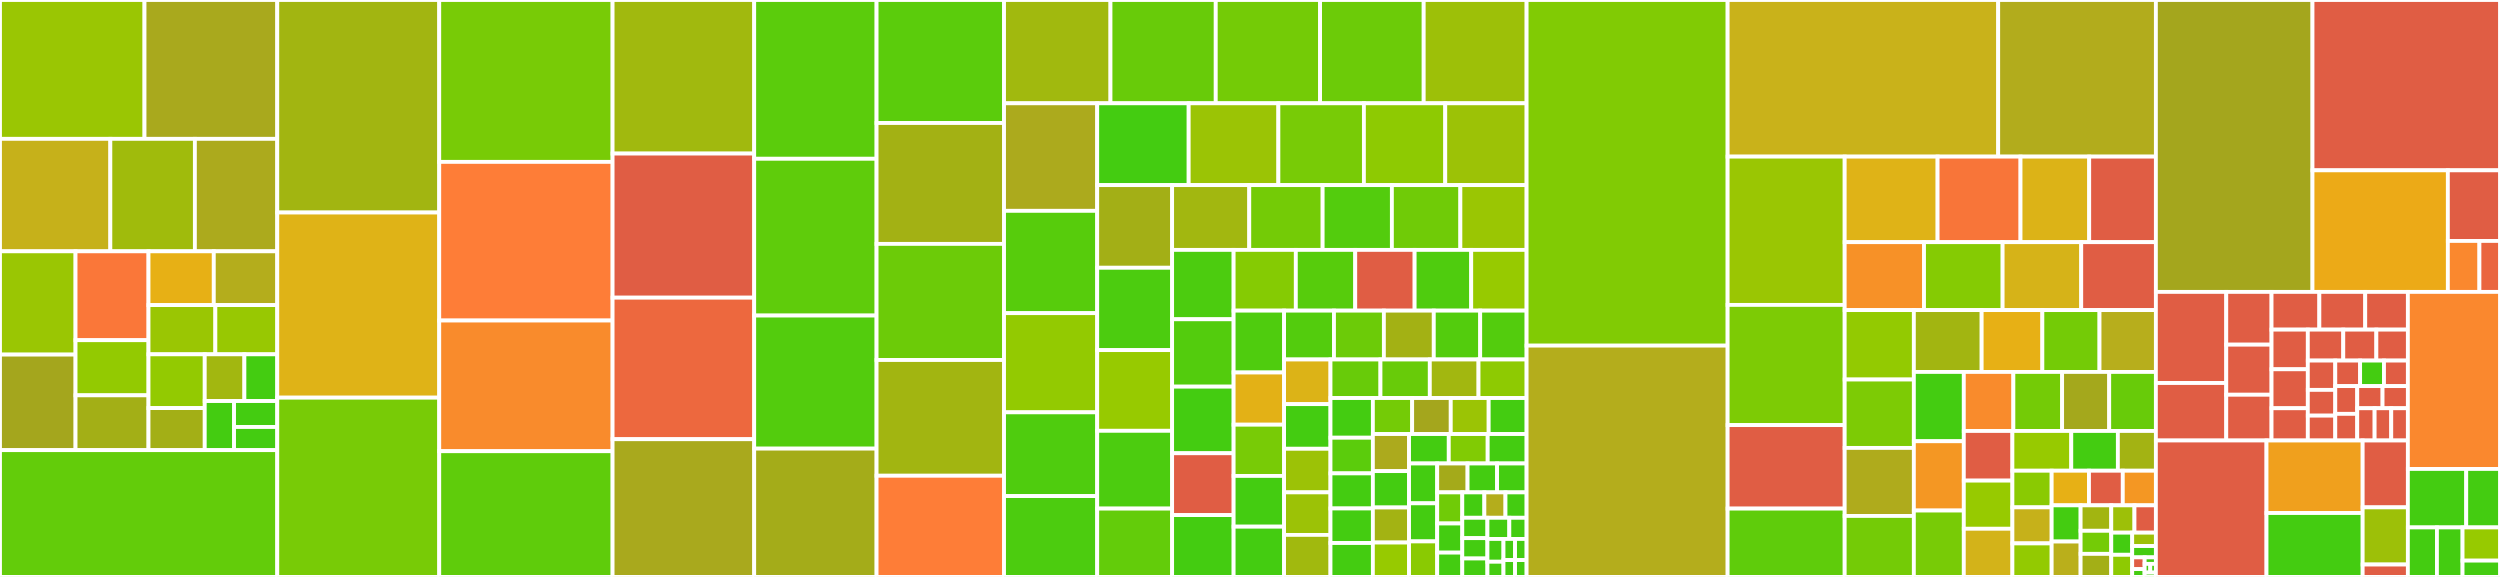 <svg baseProfile="full" width="650" height="150" viewBox="0 0 650 150" version="1.1"
xmlns="http://www.w3.org/2000/svg" xmlns:ev="http://www.w3.org/2001/xml-events"
xmlns:xlink="http://www.w3.org/1999/xlink">

<rect x="0" y="0" width="650" height="150" fill="#333333" stroke="none"/>

<style>rect.s{mask:url(#mask);}</style>
<defs>
  <pattern id="white" width="4" height="4" patternUnits="userSpaceOnUse" patternTransform="rotate(45)">
    <rect width="2" height="2" transform="translate(0,0)" fill="white"></rect>
  </pattern>
  <mask id="mask">
    <rect x="0" y="0" width="100%" height="100%" fill="url(#white)"></rect>
  </mask>
</defs>

<rect x="0" y="0" width="37.573" height="36.1" fill="#9ac603" stroke="white" stroke-width="1" class=" tooltipped" data-content="parsers/cxx/cxx_parser_function.c"><title>parsers/cxx/cxx_parser_function.c</title></rect>
<rect x="37.573" y="0" width="34.515" height="36.1" fill="#a9a91d" stroke="white" stroke-width="1" class=" tooltipped" data-content="parsers/cxx/cxx_parser.c"><title>parsers/cxx/cxx_parser.c</title></rect>
<rect x="0" y="36.1" width="28.689" height="29.241" fill="#c6b11a" stroke="white" stroke-width="1" class=" tooltipped" data-content="parsers/cxx/cxx_token_chain.c"><title>parsers/cxx/cxx_token_chain.c</title></rect>
<rect x="28.689" y="36.1" width="21.981" height="29.241" fill="#a0bb0c" stroke="white" stroke-width="1" class=" tooltipped" data-content="parsers/cxx/cxx_parser_variable.c"><title>parsers/cxx/cxx_parser_variable.c</title></rect>
<rect x="50.67" y="36.1" width="21.418" height="29.241" fill="#acaa1d" stroke="white" stroke-width="1" class=" tooltipped" data-content="parsers/cxx/cxx_parser_block.c"><title>parsers/cxx/cxx_parser_block.c</title></rect>
<rect x="0" y="65.341" width="19.64" height="26.853" fill="#9ac603" stroke="white" stroke-width="1" class=" tooltipped" data-content="parsers/cxx/cxx_parser_tokenizer.c"><title>parsers/cxx/cxx_parser_tokenizer.c</title></rect>
<rect x="0" y="92.194" width="19.64" height="24.839" fill="#a4a61d" stroke="white" stroke-width="1" class=" tooltipped" data-content="parsers/cxx/cxx_tag.c"><title>parsers/cxx/cxx_tag.c</title></rect>
<rect x="19.64" y="65.341" width="18.971" height="23.109" fill="#fa7739" stroke="white" stroke-width="1" class=" tooltipped" data-content="parsers/cxx/cxx_parser_template.c"><title>parsers/cxx/cxx_parser_template.c</title></rect>
<rect x="19.64" y="88.45" width="18.971" height="14.335" fill="#93ca01" stroke="white" stroke-width="1" class=" tooltipped" data-content="parsers/cxx/cxx_parser_typedef.c"><title>parsers/cxx/cxx_parser_typedef.c</title></rect>
<rect x="19.64" y="102.785" width="18.971" height="14.248" fill="#a3af16" stroke="white" stroke-width="1" class=" tooltipped" data-content="parsers/cxx/cxx_parser_module.c"><title>parsers/cxx/cxx_parser_module.c</title></rect>
<rect x="38.611" y="65.341" width="16.974" height="13.981" fill="#e7b015" stroke="white" stroke-width="1" class=" tooltipped" data-content="parsers/cxx/cxx_parser_namespace.c"><title>parsers/cxx/cxx_parser_namespace.c</title></rect>
<rect x="55.585" y="65.341" width="16.503" height="13.981" fill="#b4ad1c" stroke="white" stroke-width="1" class=" tooltipped" data-content="parsers/cxx/cxx_qtmoc.c"><title>parsers/cxx/cxx_qtmoc.c</title></rect>
<rect x="38.611" y="79.322" width="17.382" height="12.8" fill="#9ac603" stroke="white" stroke-width="1" class=" tooltipped" data-content="parsers/cxx/cxx_parser_lambda.c"><title>parsers/cxx/cxx_parser_lambda.c</title></rect>
<rect x="55.993" y="79.322" width="16.095" height="12.8" fill="#98c802" stroke="white" stroke-width="1" class=" tooltipped" data-content="parsers/cxx/cxx_side_chain.c"><title>parsers/cxx/cxx_side_chain.c</title></rect>
<rect x="38.611" y="92.122" width="14.622" height="13.977" fill="#93ca01" stroke="white" stroke-width="1" class=" tooltipped" data-content="parsers/cxx/cxx_scope.c"><title>parsers/cxx/cxx_scope.c</title></rect>
<rect x="38.611" y="106.099" width="14.622" height="10.934" fill="#a3af16" stroke="white" stroke-width="1" class=" tooltipped" data-content="parsers/cxx/cxx_token.c"><title>parsers/cxx/cxx_token.c</title></rect>
<rect x="53.232" y="92.122" width="10.31" height="12.149" fill="#a2b710" stroke="white" stroke-width="1" class=" tooltipped" data-content="parsers/cxx/cxx_parser_using.c"><title>parsers/cxx/cxx_parser_using.c</title></rect>
<rect x="63.542" y="92.122" width="8.546" height="12.149" fill="#4c1" stroke="white" stroke-width="1" class=" tooltipped" data-content="parsers/cxx/cxx_subparser.c"><title>parsers/cxx/cxx_subparser.c</title></rect>
<rect x="53.232" y="104.271" width="7.62" height="12.761" fill="#4c1" stroke="white" stroke-width="1" class=" tooltipped" data-content="parsers/cxx/cxx.c"><title>parsers/cxx/cxx.c</title></rect>
<rect x="60.852" y="104.271" width="11.236" height="6.747" fill="#4c1" stroke="white" stroke-width="1" class=" tooltipped" data-content="parsers/cxx/cxx_keyword.c"><title>parsers/cxx/cxx_keyword.c</title></rect>
<rect x="60.852" y="111.019" width="11.236" height="6.014" fill="#4c1" stroke="white" stroke-width="1" class=" tooltipped" data-content="parsers/cxx/cxx_debug_type.c"><title>parsers/cxx/cxx_debug_type.c</title></rect>
<rect x="0" y="117.032" width="72.088" height="32.968" fill="#63cc0a" stroke="white" stroke-width="1" class=" tooltipped" data-content="parsers/jscript.c"><title>parsers/jscript.c</title></rect>
<rect x="72.088" y="0" width="42.114" height="55.257" fill="#a2b511" stroke="white" stroke-width="1" class=" tooltipped" data-content="parsers/v.c"><title>parsers/v.c</title></rect>
<rect x="72.088" y="55.257" width="42.114" height="48.135" fill="#dfb317" stroke="white" stroke-width="1" class=" tooltipped" data-content="parsers/c-based.c"><title>parsers/c-based.c</title></rect>
<rect x="72.088" y="103.392" width="42.114" height="46.608" fill="#78cb06" stroke="white" stroke-width="1" class=" tooltipped" data-content="parsers/cpreprocessor.c"><title>parsers/cpreprocessor.c</title></rect>
<rect x="114.202" y="0" width="45.07" height="42.089" fill="#78cb06" stroke="white" stroke-width="1" class=" tooltipped" data-content="parsers/fortran.c"><title>parsers/fortran.c</title></rect>
<rect x="114.202" y="42.089" width="45.07" height="41.248" fill="#fe7d37" stroke="white" stroke-width="1" class=" tooltipped" data-content="parsers/sql.c"><title>parsers/sql.c</title></rect>
<rect x="114.202" y="83.337" width="45.07" height="33.971" fill="#f98b2c" stroke="white" stroke-width="1" class=" tooltipped" data-content="parsers/flex.c"><title>parsers/flex.c</title></rect>
<rect x="114.202" y="117.309" width="45.07" height="32.691" fill="#5fcc0b" stroke="white" stroke-width="1" class=" tooltipped" data-content="parsers/verilog.c"><title>parsers/verilog.c</title></rect>
<rect x="159.272" y="0" width="36.819" height="39.928" fill="#a1b90e" stroke="white" stroke-width="1" class=" tooltipped" data-content="parsers/typescript.c"><title>parsers/typescript.c</title></rect>
<rect x="159.272" y="39.928" width="36.819" height="37.466" fill="#e05d44" stroke="white" stroke-width="1" class=" tooltipped" data-content="parsers/ocaml.c"><title>parsers/ocaml.c</title></rect>
<rect x="159.272" y="77.395" width="36.819" height="36.795" fill="#ed683e" stroke="white" stroke-width="1" class=" tooltipped" data-content="parsers/vera.c"><title>parsers/vera.c</title></rect>
<rect x="159.272" y="114.19" width="36.819" height="35.81" fill="#a9a91d" stroke="white" stroke-width="1" class=" tooltipped" data-content="parsers/ada.c"><title>parsers/ada.c</title></rect>
<rect x="196.091" y="0" width="31.819" height="41.281" fill="#5bcc0c" stroke="white" stroke-width="1" class=" tooltipped" data-content="parsers/python.c"><title>parsers/python.c</title></rect>
<rect x="196.091" y="41.281" width="31.819" height="40.763" fill="#5fcc0b" stroke="white" stroke-width="1" class=" tooltipped" data-content="parsers/php.c"><title>parsers/php.c</title></rect>
<rect x="196.091" y="82.044" width="31.819" height="34.599" fill="#53cc0d" stroke="white" stroke-width="1" class=" tooltipped" data-content="parsers/go.c"><title>parsers/go.c</title></rect>
<rect x="196.091" y="116.644" width="31.819" height="33.356" fill="#a4ac19" stroke="white" stroke-width="1" class=" tooltipped" data-content="parsers/objc.c"><title>parsers/objc.c</title></rect>
<rect x="227.91" y="0" width="33.138" height="31.979" fill="#5bcc0c" stroke="white" stroke-width="1" class=" tooltipped" data-content="parsers/ruby.c"><title>parsers/ruby.c</title></rect>
<rect x="227.91" y="31.979" width="33.138" height="31.432" fill="#a3b114" stroke="white" stroke-width="1" class=" tooltipped" data-content="parsers/gdscript.c"><title>parsers/gdscript.c</title></rect>
<rect x="227.91" y="63.412" width="33.138" height="30.189" fill="#6ccb08" stroke="white" stroke-width="1" class=" tooltipped" data-content="parsers/julia.c"><title>parsers/julia.c</title></rect>
<rect x="227.91" y="93.601" width="33.138" height="30.09" fill="#a2b511" stroke="white" stroke-width="1" class=" tooltipped" data-content="parsers/r.c"><title>parsers/r.c</title></rect>
<rect x="227.91" y="123.69" width="33.138" height="26.31" fill="#fe7d37" stroke="white" stroke-width="1" class=" tooltipped" data-content="parsers/eiffel.c"><title>parsers/eiffel.c</title></rect>
<rect x="261.048" y="0" width="27.677" height="26.856" fill="#a1b90e" stroke="white" stroke-width="1" class=" tooltipped" data-content="parsers/perl.c"><title>parsers/perl.c</title></rect>
<rect x="288.725" y="0" width="27.37" height="26.856" fill="#68cb09" stroke="white" stroke-width="1" class=" tooltipped" data-content="parsers/tex.c"><title>parsers/tex.c</title></rect>
<rect x="316.096" y="0" width="27.125" height="26.856" fill="#74cb06" stroke="white" stroke-width="1" class=" tooltipped" data-content="parsers/vhdl.c"><title>parsers/vhdl.c</title></rect>
<rect x="343.22" y="0" width="26.941" height="26.856" fill="#6ccb08" stroke="white" stroke-width="1" class=" tooltipped" data-content="parsers/vim.c"><title>parsers/vim.c</title></rect>
<rect x="370.161" y="0" width="26.757" height="26.856" fill="#9dc008" stroke="white" stroke-width="1" class=" tooltipped" data-content="parsers/rust.c"><title>parsers/rust.c</title></rect>
<rect x="261.048" y="26.856" width="24.224" height="27.963" fill="#acaa1d" stroke="white" stroke-width="1" class=" tooltipped" data-content="parsers/ldscript.c"><title>parsers/ldscript.c</title></rect>
<rect x="261.048" y="54.818" width="24.224" height="26.602" fill="#57cc0c" stroke="white" stroke-width="1" class=" tooltipped" data-content="parsers/sh.c"><title>parsers/sh.c</title></rect>
<rect x="261.048" y="81.42" width="24.224" height="25.785" fill="#93ca01" stroke="white" stroke-width="1" class=" tooltipped" data-content="parsers/powershell.c"><title>parsers/powershell.c</title></rect>
<rect x="261.048" y="107.206" width="24.224" height="21.771" fill="#4fcc0e" stroke="white" stroke-width="1" class=" tooltipped" data-content="parsers/asm.c"><title>parsers/asm.c</title></rect>
<rect x="261.048" y="128.977" width="24.224" height="21.023" fill="#4ccc0f" stroke="white" stroke-width="1" class=" tooltipped" data-content="parsers/html.c"><title>parsers/html.c</title></rect>
<rect x="285.272" y="26.856" width="23.786" height="21.272" fill="#4c1" stroke="white" stroke-width="1" class=" tooltipped" data-content="parsers/make.c"><title>parsers/make.c</title></rect>
<rect x="309.058" y="26.856" width="23.321" height="21.272" fill="#9bc405" stroke="white" stroke-width="1" class=" tooltipped" data-content="parsers/ttcn.c"><title>parsers/ttcn.c</title></rect>
<rect x="332.379" y="26.856" width="22.236" height="21.272" fill="#78cb06" stroke="white" stroke-width="1" class=" tooltipped" data-content="parsers/tcl.c"><title>parsers/tcl.c</title></rect>
<rect x="354.615" y="26.856" width="21.151" height="21.272" fill="#8eca02" stroke="white" stroke-width="1" class=" tooltipped" data-content="parsers/protobuf.c"><title>parsers/protobuf.c</title></rect>
<rect x="375.766" y="26.856" width="21.151" height="21.272" fill="#9cc206" stroke="white" stroke-width="1" class=" tooltipped" data-content="parsers/rst.c"><title>parsers/rst.c</title></rect>
<rect x="285.272" y="48.128" width="19.478" height="21.491" fill="#a3af16" stroke="white" stroke-width="1" class=" tooltipped" data-content="parsers/dtd.c"><title>parsers/dtd.c</title></rect>
<rect x="285.272" y="69.619" width="19.478" height="21.407" fill="#4ccc0f" stroke="white" stroke-width="1" class=" tooltipped" data-content="parsers/markdown.c"><title>parsers/markdown.c</title></rect>
<rect x="285.272" y="91.026" width="19.478" height="20.984" fill="#97ca00" stroke="white" stroke-width="1" class=" tooltipped" data-content="parsers/m4.c"><title>parsers/m4.c</title></rect>
<rect x="285.272" y="112.009" width="19.478" height="20.222" fill="#4ccc0f" stroke="white" stroke-width="1" class=" tooltipped" data-content="parsers/lisp.c"><title>parsers/lisp.c</title></rect>
<rect x="285.272" y="132.232" width="19.478" height="17.768" fill="#63cc0a" stroke="white" stroke-width="1" class=" tooltipped" data-content="parsers/perl-moose.c"><title>parsers/perl-moose.c</title></rect>
<rect x="304.751" y="48.128" width="20.058" height="16.845" fill="#a2b710" stroke="white" stroke-width="1" class=" tooltipped" data-content="parsers/haskell.c"><title>parsers/haskell.c</title></rect>
<rect x="324.808" y="48.128" width="19.079" height="16.845" fill="#74cb06" stroke="white" stroke-width="1" class=" tooltipped" data-content="parsers/yaml.c"><title>parsers/yaml.c</title></rect>
<rect x="343.887" y="48.128" width="18.003" height="16.845" fill="#53cc0d" stroke="white" stroke-width="1" class=" tooltipped" data-content="parsers/basic.c"><title>parsers/basic.c</title></rect>
<rect x="361.89" y="48.128" width="17.807" height="16.845" fill="#70cb07" stroke="white" stroke-width="1" class=" tooltipped" data-content="parsers/json.c"><title>parsers/json.c</title></rect>
<rect x="379.698" y="48.128" width="17.22" height="16.845" fill="#9ac603" stroke="white" stroke-width="1" class=" tooltipped" data-content="parsers/pascal.c"><title>parsers/pascal.c</title></rect>
<rect x="304.751" y="64.972" width="15.991" height="18.036" fill="#4ccc0f" stroke="white" stroke-width="1" class=" tooltipped" data-content="parsers/fypp.c"><title>parsers/fypp.c</title></rect>
<rect x="304.751" y="83.009" width="15.991" height="17.521" fill="#53cc0d" stroke="white" stroke-width="1" class=" tooltipped" data-content="parsers/automake.c"><title>parsers/automake.c</title></rect>
<rect x="304.751" y="100.529" width="15.991" height="17.315" fill="#4c1" stroke="white" stroke-width="1" class=" tooltipped" data-content="parsers/cobol.c"><title>parsers/cobol.c</title></rect>
<rect x="304.751" y="117.844" width="15.991" height="16.078" fill="#e05d44" stroke="white" stroke-width="1" class=" tooltipped" data-content="parsers/beta.c"><title>parsers/beta.c</title></rect>
<rect x="304.751" y="133.922" width="15.991" height="16.078" fill="#4c1" stroke="white" stroke-width="1" class=" tooltipped" data-content="parsers/rpmspec.c"><title>parsers/rpmspec.c</title></rect>
<rect x="320.742" y="64.972" width="16.174" height="15.794" fill="#85cb03" stroke="white" stroke-width="1" class=" tooltipped" data-content="parsers/asciidoc.c"><title>parsers/asciidoc.c</title></rect>
<rect x="336.916" y="64.972" width="15.444" height="15.794" fill="#57cc0c" stroke="white" stroke-width="1" class=" tooltipped" data-content="parsers/nsis.c"><title>parsers/nsis.c</title></rect>
<rect x="352.36" y="64.972" width="15.444" height="15.794" fill="#e05d44" stroke="white" stroke-width="1" class=" tooltipped" data-content="parsers/asp.c"><title>parsers/asp.c</title></rect>
<rect x="367.804" y="64.972" width="14.713" height="15.794" fill="#4fcc0e" stroke="white" stroke-width="1" class=" tooltipped" data-content="parsers/autoit.c"><title>parsers/autoit.c</title></rect>
<rect x="382.517" y="64.972" width="14.4" height="15.794" fill="#97ca00" stroke="white" stroke-width="1" class=" tooltipped" data-content="parsers/bibtex.c"><title>parsers/bibtex.c</title></rect>
<rect x="320.742" y="80.766" width="13.117" height="16.083" fill="#4fcc0e" stroke="white" stroke-width="1" class=" tooltipped" data-content="parsers/i18nrubygem.c"><title>parsers/i18nrubygem.c</title></rect>
<rect x="320.742" y="96.85" width="13.117" height="13.57" fill="#e3b116" stroke="white" stroke-width="1" class=" tooltipped" data-content="parsers/r-r6class.c"><title>parsers/r-r6class.c</title></rect>
<rect x="320.742" y="110.42" width="13.117" height="13.319" fill="#78cb06" stroke="white" stroke-width="1" class=" tooltipped" data-content="parsers/rake.c"><title>parsers/rake.c</title></rect>
<rect x="320.742" y="123.739" width="13.117" height="13.193" fill="#4c1" stroke="white" stroke-width="1" class=" tooltipped" data-content="parsers/lua.c"><title>parsers/lua.c</title></rect>
<rect x="320.742" y="136.932" width="13.117" height="13.068" fill="#4c1" stroke="white" stroke-width="1" class=" tooltipped" data-content="parsers/haxe.c"><title>parsers/haxe.c</title></rect>
<rect x="333.858" y="80.766" width="12.975" height="12.702" fill="#53cc0d" stroke="white" stroke-width="1" class=" tooltipped" data-content="parsers/iniconf.c"><title>parsers/iniconf.c</title></rect>
<rect x="346.834" y="80.766" width="12.975" height="12.702" fill="#6ccb08" stroke="white" stroke-width="1" class=" tooltipped" data-content="parsers/raku.c"><title>parsers/raku.c</title></rect>
<rect x="359.809" y="80.766" width="12.975" height="12.702" fill="#a3b114" stroke="white" stroke-width="1" class=" tooltipped" data-content="parsers/r-s4class.c"><title>parsers/r-s4class.c</title></rect>
<rect x="372.784" y="80.766" width="12.067" height="12.702" fill="#53cc0d" stroke="white" stroke-width="1" class=" tooltipped" data-content="parsers/gemspec.c"><title>parsers/gemspec.c</title></rect>
<rect x="384.851" y="80.766" width="12.067" height="12.702" fill="#53cc0d" stroke="white" stroke-width="1" class=" tooltipped" data-content="parsers/bats.c"><title>parsers/bats.c</title></rect>
<rect x="333.858" y="93.468" width="12.07" height="11.607" fill="#dcb317" stroke="white" stroke-width="1" class=" tooltipped" data-content="parsers/quarto.c"><title>parsers/quarto.c</title></rect>
<rect x="333.858" y="105.075" width="12.07" height="11.607" fill="#4c1" stroke="white" stroke-width="1" class=" tooltipped" data-content="parsers/windres.c"><title>parsers/windres.c</title></rect>
<rect x="333.858" y="116.682" width="12.07" height="11.334" fill="#9cc206" stroke="white" stroke-width="1" class=" tooltipped" data-content="parsers/diff.c"><title>parsers/diff.c</title></rect>
<rect x="333.858" y="128.015" width="12.07" height="11.061" fill="#9cc206" stroke="white" stroke-width="1" class=" tooltipped" data-content="parsers/itcl.c"><title>parsers/itcl.c</title></rect>
<rect x="333.858" y="139.076" width="12.07" height="10.924" fill="#a1b90e" stroke="white" stroke-width="1" class=" tooltipped" data-content="parsers/sml.c"><title>parsers/sml.c</title></rect>
<rect x="345.928" y="93.468" width="12.994" height="10.02" fill="#68cb09" stroke="white" stroke-width="1" class=" tooltipped" data-content="parsers/css.c"><title>parsers/css.c</title></rect>
<rect x="358.922" y="93.468" width="12.83" height="10.02" fill="#68cb09" stroke="white" stroke-width="1" class=" tooltipped" data-content="parsers/autoconf.c"><title>parsers/autoconf.c</title></rect>
<rect x="371.752" y="93.468" width="12.665" height="10.02" fill="#a2b710" stroke="white" stroke-width="1" class=" tooltipped" data-content="parsers/rspec.c"><title>parsers/rspec.c</title></rect>
<rect x="384.417" y="93.468" width="12.501" height="10.02" fill="#8eca02" stroke="white" stroke-width="1" class=" tooltipped" data-content="parsers/erlang.c"><title>parsers/erlang.c</title></rect>
<rect x="345.928" y="103.488" width="11.02" height="10.319" fill="#4c1" stroke="white" stroke-width="1" class=" tooltipped" data-content="parsers/txt2tags.c"><title>parsers/txt2tags.c</title></rect>
<rect x="345.928" y="113.808" width="11.02" height="9.272" fill="#5bcc0c" stroke="white" stroke-width="1" class=" tooltipped" data-content="parsers/jprop.c"><title>parsers/jprop.c</title></rect>
<rect x="345.928" y="123.08" width="11.02" height="9.123" fill="#4c1" stroke="white" stroke-width="1" class=" tooltipped" data-content="parsers/maven2.c"><title>parsers/maven2.c</title></rect>
<rect x="345.928" y="132.203" width="11.02" height="8.973" fill="#4c1" stroke="white" stroke-width="1" class=" tooltipped" data-content="parsers/plist.c"><title>parsers/plist.c</title></rect>
<rect x="345.928" y="141.176" width="11.02" height="8.824" fill="#4c1" stroke="white" stroke-width="1" class=" tooltipped" data-content="parsers/dbusintrospect.c"><title>parsers/dbusintrospect.c</title></rect>
<rect x="356.948" y="103.488" width="10.213" height="9.36" fill="#74cb06" stroke="white" stroke-width="1" class=" tooltipped" data-content="parsers/rmarkdown.c"><title>parsers/rmarkdown.c</title></rect>
<rect x="367.161" y="103.488" width="10.036" height="9.36" fill="#a4a61d" stroke="white" stroke-width="1" class=" tooltipped" data-content="parsers/perl-function-parameters.c"><title>parsers/perl-function-parameters.c</title></rect>
<rect x="377.197" y="103.488" width="9.86" height="9.36" fill="#9bc405" stroke="white" stroke-width="1" class=" tooltipped" data-content="parsers/tcloo.c"><title>parsers/tcloo.c</title></rect>
<rect x="387.057" y="103.488" width="9.86" height="9.36" fill="#4c1" stroke="white" stroke-width="1" class=" tooltipped" data-content="parsers/clojure.c"><title>parsers/clojure.c</title></rect>
<rect x="356.948" y="112.848" width="9.405" height="9.638" fill="#acaa1d" stroke="white" stroke-width="1" class=" tooltipped" data-content="parsers/falcon.c"><title>parsers/falcon.c</title></rect>
<rect x="356.948" y="122.487" width="9.405" height="9.463" fill="#4c1" stroke="white" stroke-width="1" class=" tooltipped" data-content="parsers/ant.c"><title>parsers/ant.c</title></rect>
<rect x="356.948" y="131.95" width="9.405" height="9.113" fill="#a3b313" stroke="white" stroke-width="1" class=" tooltipped" data-content="parsers/tex-beamer.c"><title>parsers/tex-beamer.c</title></rect>
<rect x="356.948" y="141.063" width="9.405" height="8.937" fill="#97ca00" stroke="white" stroke-width="1" class=" tooltipped" data-content="parsers/xslt.c"><title>parsers/xslt.c</title></rect>
<rect x="366.353" y="112.848" width="10.332" height="7.657" fill="#4c1" stroke="white" stroke-width="1" class=" tooltipped" data-content="parsers/robot.c"><title>parsers/robot.c</title></rect>
<rect x="376.684" y="112.848" width="10.117" height="7.657" fill="#81cb04" stroke="white" stroke-width="1" class=" tooltipped" data-content="parsers/selinux-interface.c"><title>parsers/selinux-interface.c</title></rect>
<rect x="386.801" y="112.848" width="10.117" height="7.657" fill="#4c1" stroke="white" stroke-width="1" class=" tooltipped" data-content="parsers/abaqus.c"><title>parsers/abaqus.c</title></rect>
<rect x="366.353" y="120.505" width="7.32" height="10.357" fill="#4c1" stroke="white" stroke-width="1" class=" tooltipped" data-content="parsers/xml.c"><title>parsers/xml.c</title></rect>
<rect x="366.353" y="130.862" width="7.32" height="9.907" fill="#4c1" stroke="white" stroke-width="1" class=" tooltipped" data-content="parsers/relaxng.c"><title>parsers/relaxng.c</title></rect>
<rect x="366.353" y="140.769" width="7.32" height="9.231" fill="#8aca02" stroke="white" stroke-width="1" class=" tooltipped" data-content="parsers/systemdunit.c"><title>parsers/systemdunit.c</title></rect>
<rect x="373.673" y="120.505" width="7.895" height="7.516" fill="#a4aa1a" stroke="white" stroke-width="1" class=" tooltipped" data-content="parsers/pythonloggingconfig.c"><title>parsers/pythonloggingconfig.c</title></rect>
<rect x="381.567" y="120.505" width="7.675" height="7.516" fill="#4c1" stroke="white" stroke-width="1" class=" tooltipped" data-content="parsers/cargo.c"><title>parsers/cargo.c</title></rect>
<rect x="389.242" y="120.505" width="7.675" height="7.516" fill="#4c1" stroke="white" stroke-width="1" class=" tooltipped" data-content="parsers/scheme.c"><title>parsers/scheme.c</title></rect>
<rect x="373.673" y="128.021" width="6.524" height="8.084" fill="#70cb07" stroke="white" stroke-width="1" class=" tooltipped" data-content="parsers/awk.c"><title>parsers/awk.c</title></rect>
<rect x="373.673" y="136.105" width="6.524" height="7.579" fill="#4c1" stroke="white" stroke-width="1" class=" tooltipped" data-content="parsers/ansibleplaybook.c"><title>parsers/ansibleplaybook.c</title></rect>
<rect x="373.673" y="143.684" width="6.524" height="6.316" fill="#4c1" stroke="white" stroke-width="1" class=" tooltipped" data-content="parsers/svg.c"><title>parsers/svg.c</title></rect>
<rect x="380.196" y="128.021" width="5.74" height="6.604" fill="#4c1" stroke="white" stroke-width="1" class=" tooltipped" data-content="parsers/abc.c"><title>parsers/abc.c</title></rect>
<rect x="385.936" y="128.021" width="5.491" height="6.604" fill="#b4ad1c" stroke="white" stroke-width="1" class=" tooltipped" data-content="parsers/biblatex.c"><title>parsers/biblatex.c</title></rect>
<rect x="391.427" y="128.021" width="5.491" height="6.604" fill="#4c1" stroke="white" stroke-width="1" class=" tooltipped" data-content="parsers/xrc.c"><title>parsers/xrc.c</title></rect>
<rect x="380.196" y="134.624" width="6.539" height="5.293" fill="#4c1" stroke="white" stroke-width="1" class=" tooltipped" data-content="parsers/yamlfrontmatter.c"><title>parsers/yamlfrontmatter.c</title></rect>
<rect x="380.196" y="139.918" width="6.539" height="5.293" fill="#4c1" stroke="white" stroke-width="1" class=" tooltipped" data-content="parsers/yumrepo.c"><title>parsers/yumrepo.c</title></rect>
<rect x="380.196" y="145.211" width="6.539" height="4.789" fill="#4c1" stroke="white" stroke-width="1" class=" tooltipped" data-content="parsers/frontmatter.c"><title>parsers/frontmatter.c</title></rect>
<rect x="386.735" y="134.624" width="5.69" height="5.503" fill="#4c1" stroke="white" stroke-width="1" class=" tooltipped" data-content="parsers/glade.c"><title>parsers/glade.c</title></rect>
<rect x="392.425" y="134.624" width="4.492" height="5.503" fill="#4c1" stroke="white" stroke-width="1" class=" tooltipped" data-content="parsers/dts.c"><title>parsers/dts.c</title></rect>
<rect x="386.735" y="140.127" width="4.173" height="5.924" fill="#4c1" stroke="white" stroke-width="1" class=" tooltipped" data-content="parsers/openapi.c"><title>parsers/openapi.c</title></rect>
<rect x="386.735" y="146.051" width="4.173" height="3.949" fill="#4c1" stroke="white" stroke-width="1" class=" tooltipped" data-content="parsers/dosbatch.c"><title>parsers/dosbatch.c</title></rect>
<rect x="390.908" y="140.127" width="3.005" height="5.485" fill="#4c1" stroke="white" stroke-width="1" class=" tooltipped" data-content="parsers/matlab.c"><title>parsers/matlab.c</title></rect>
<rect x="393.913" y="140.127" width="3.005" height="5.485" fill="#4c1" stroke="white" stroke-width="1" class=" tooltipped" data-content="parsers/rexx.c"><title>parsers/rexx.c</title></rect>
<rect x="390.908" y="145.612" width="3.005" height="4.388" fill="#4c1" stroke="white" stroke-width="1" class=" tooltipped" data-content="parsers/myrddin.c"><title>parsers/myrddin.c</title></rect>
<rect x="393.913" y="145.612" width="3.005" height="4.388" fill="#4c1" stroke="white" stroke-width="1" class=" tooltipped" data-content="parsers/slang.c"><title>parsers/slang.c</title></rect>
<rect x="396.918" y="0" width="52.267" height="89.868" fill="#81cb04" stroke="white" stroke-width="1" class=" tooltipped" data-content="main/parse.c"><title>main/parse.c</title></rect>
<rect x="396.918" y="89.868" width="52.267" height="60.132" fill="#b4ad1c" stroke="white" stroke-width="1" class=" tooltipped" data-content="main/lregex.c"><title>main/lregex.c</title></rect>
<rect x="449.184" y="0" width="70.345" height="40.719" fill="#c9b21a" stroke="white" stroke-width="1" class=" tooltipped" data-content="main/options.c"><title>main/options.c</title></rect>
<rect x="519.529" y="0" width="41.001" height="40.719" fill="#b2ac1c" stroke="white" stroke-width="1" class=" tooltipped" data-content="main/entry.c"><title>main/entry.c</title></rect>
<rect x="449.184" y="40.719" width="30.434" height="38.557" fill="#9ac603" stroke="white" stroke-width="1" class=" tooltipped" data-content="main/field.c"><title>main/field.c</title></rect>
<rect x="449.184" y="79.276" width="30.434" height="31.246" fill="#7dcb05" stroke="white" stroke-width="1" class=" tooltipped" data-content="main/read.c"><title>main/read.c</title></rect>
<rect x="449.184" y="110.523" width="30.434" height="21.715" fill="#e05d44" stroke="white" stroke-width="1" class=" tooltipped" data-content="main/mio.c"><title>main/mio.c</title></rect>
<rect x="449.184" y="132.238" width="30.434" height="17.762" fill="#5fcc0b" stroke="white" stroke-width="1" class=" tooltipped" data-content="main/kind.c"><title>main/kind.c</title></rect>
<rect x="479.619" y="40.719" width="24.155" height="22.243" fill="#dfb317" stroke="white" stroke-width="1" class=" tooltipped" data-content="main/routines.c"><title>main/routines.c</title></rect>
<rect x="503.773" y="40.719" width="21.562" height="22.243" fill="#f87539" stroke="white" stroke-width="1" class=" tooltipped" data-content="main/script.c"><title>main/script.c</title></rect>
<rect x="525.335" y="40.719" width="17.857" height="22.243" fill="#dcb317" stroke="white" stroke-width="1" class=" tooltipped" data-content="main/selectors.c"><title>main/selectors.c</title></rect>
<rect x="543.192" y="40.719" width="17.338" height="22.243" fill="#e05d44" stroke="white" stroke-width="1" class=" tooltipped" data-content="main/args.c"><title>main/args.c</title></rect>
<rect x="479.619" y="62.963" width="20.625" height="17.66" fill="#f79127" stroke="white" stroke-width="1" class=" tooltipped" data-content="main/htable.c"><title>main/htable.c</title></rect>
<rect x="500.243" y="62.963" width="20.438" height="17.66" fill="#85cb03" stroke="white" stroke-width="1" class=" tooltipped" data-content="main/vstring.c"><title>main/vstring.c</title></rect>
<rect x="520.681" y="62.963" width="20.438" height="17.66" fill="#d6b318" stroke="white" stroke-width="1" class=" tooltipped" data-content="main/main.c"><title>main/main.c</title></rect>
<rect x="541.119" y="62.963" width="19.411" height="17.66" fill="#e05d44" stroke="white" stroke-width="1" class=" tooltipped" data-content="main/rbtree.c"><title>main/rbtree.c</title></rect>
<rect x="479.619" y="80.623" width="17.983" height="18.055" fill="#93ca01" stroke="white" stroke-width="1" class=" tooltipped" data-content="main/writer-ctags.c"><title>main/writer-ctags.c</title></rect>
<rect x="479.619" y="98.677" width="17.983" height="17.78" fill="#7dcb05" stroke="white" stroke-width="1" class=" tooltipped" data-content="main/dependency.c"><title>main/dependency.c</title></rect>
<rect x="479.619" y="116.457" width="17.983" height="17.688" fill="#afab1c" stroke="white" stroke-width="1" class=" tooltipped" data-content="main/fmt.c"><title>main/fmt.c</title></rect>
<rect x="479.619" y="134.145" width="17.983" height="15.855" fill="#74cb06" stroke="white" stroke-width="1" class=" tooltipped" data-content="main/xtag.c"><title>main/xtag.c</title></rect>
<rect x="497.602" y="80.623" width="17.628" height="16.081" fill="#a2b511" stroke="white" stroke-width="1" class=" tooltipped" data-content="main/unwindi.c"><title>main/unwindi.c</title></rect>
<rect x="515.23" y="80.623" width="15.783" height="16.081" fill="#e7b015" stroke="white" stroke-width="1" class=" tooltipped" data-content="main/mini-geany.c"><title>main/mini-geany.c</title></rect>
<rect x="531.013" y="80.623" width="14.861" height="16.081" fill="#74cb06" stroke="white" stroke-width="1" class=" tooltipped" data-content="main/colprint.c"><title>main/colprint.c</title></rect>
<rect x="545.874" y="80.623" width="14.656" height="16.081" fill="#b7ae1c" stroke="white" stroke-width="1" class=" tooltipped" data-content="main/ptrarray.c"><title>main/ptrarray.c</title></rect>
<rect x="497.602" y="96.703" width="12.988" height="18.019" fill="#4c1" stroke="white" stroke-width="1" class=" tooltipped" data-content="main/promise.c"><title>main/promise.c</title></rect>
<rect x="497.602" y="114.723" width="12.988" height="18.019" fill="#f49723" stroke="white" stroke-width="1" class=" tooltipped" data-content="main/keyword.c"><title>main/keyword.c</title></rect>
<rect x="497.602" y="132.742" width="12.988" height="17.258" fill="#78cb06" stroke="white" stroke-width="1" class=" tooltipped" data-content="main/fname.c"><title>main/fname.c</title></rect>
<rect x="510.589" y="96.703" width="12.888" height="15.345" fill="#f98b2c" stroke="white" stroke-width="1" class=" tooltipped" data-content="main/strlist.c"><title>main/strlist.c</title></rect>
<rect x="523.477" y="96.703" width="12.673" height="15.345" fill="#74cb06" stroke="white" stroke-width="1" class=" tooltipped" data-content="main/writer-json.c"><title>main/writer-json.c</title></rect>
<rect x="536.15" y="96.703" width="12.244" height="15.345" fill="#a4a81c" stroke="white" stroke-width="1" class=" tooltipped" data-content="main/lxpath.c"><title>main/lxpath.c</title></rect>
<rect x="548.394" y="96.703" width="12.136" height="15.345" fill="#68cb09" stroke="white" stroke-width="1" class=" tooltipped" data-content="main/tokeninfo.c"><title>main/tokeninfo.c</title></rect>
<rect x="510.589" y="112.049" width="12.637" height="12.911" fill="#e05d44" stroke="white" stroke-width="1" class=" tooltipped" data-content="main/debug.c"><title>main/debug.c</title></rect>
<rect x="510.589" y="124.96" width="12.637" height="12.52" fill="#97ca00" stroke="white" stroke-width="1" class=" tooltipped" data-content="main/ptag.c"><title>main/ptag.c</title></rect>
<rect x="510.589" y="137.48" width="12.637" height="12.52" fill="#d3b319" stroke="white" stroke-width="1" class=" tooltipped" data-content="main/trashbox.c"><title>main/trashbox.c</title></rect>
<rect x="523.226" y="112.049" width="15.304" height="10.338" fill="#97ca00" stroke="white" stroke-width="1" class=" tooltipped" data-content="main/writer.c"><title>main/writer.c</title></rect>
<rect x="538.531" y="112.049" width="12.116" height="10.338" fill="#4c1" stroke="white" stroke-width="1" class=" tooltipped" data-content="main/flags.c"><title>main/flags.c</title></rect>
<rect x="550.646" y="112.049" width="9.884" height="10.338" fill="#a3b313" stroke="white" stroke-width="1" class=" tooltipped" data-content="main/nestlevel.c"><title>main/nestlevel.c</title></rect>
<rect x="523.226" y="122.387" width="10.206" height="9.527" fill="#8aca02" stroke="white" stroke-width="1" class=" tooltipped" data-content="main/param.c"><title>main/param.c</title></rect>
<rect x="523.226" y="131.914" width="10.206" height="9.366" fill="#c6b11a" stroke="white" stroke-width="1" class=" tooltipped" data-content="main/sort.c"><title>main/sort.c</title></rect>
<rect x="523.226" y="141.28" width="10.206" height="8.72" fill="#93ca01" stroke="white" stroke-width="1" class=" tooltipped" data-content="main/writer-etags.c"><title>main/writer-etags.c</title></rect>
<rect x="533.433" y="122.387" width="9.704" height="9.002" fill="#e7b015" stroke="white" stroke-width="1" class=" tooltipped" data-content="main/trace.c"><title>main/trace.c</title></rect>
<rect x="543.137" y="122.387" width="8.788" height="9.002" fill="#e05d44" stroke="white" stroke-width="1" class=" tooltipped" data-content="main/lregex-default.c"><title>main/lregex-default.c</title></rect>
<rect x="551.925" y="122.387" width="8.605" height="9.002" fill="#f49723" stroke="white" stroke-width="1" class=" tooltipped" data-content="main/mbcs.c"><title>main/mbcs.c</title></rect>
<rect x="533.433" y="131.389" width="7.527" height="9.415" fill="#4c1" stroke="white" stroke-width="1" class=" tooltipped" data-content="main/error.c"><title>main/error.c</title></rect>
<rect x="533.433" y="140.804" width="7.527" height="9.196" fill="#baaf1b" stroke="white" stroke-width="1" class=" tooltipped" data-content="main/lregex-pcre2.c"><title>main/lregex-pcre2.c</title></rect>
<rect x="540.96" y="131.389" width="7.97" height="6.617" fill="#a2b511" stroke="white" stroke-width="1" class=" tooltipped" data-content="main/writer-xref.c"><title>main/writer-xref.c</title></rect>
<rect x="540.96" y="138.006" width="7.97" height="5.997" fill="#74cb06" stroke="white" stroke-width="1" class=" tooltipped" data-content="main/stats.c"><title>main/stats.c</title></rect>
<rect x="540.96" y="144.003" width="7.97" height="5.997" fill="#a3af16" stroke="white" stroke-width="1" class=" tooltipped" data-content="main/utf8_str.c"><title>main/utf8_str.c</title></rect>
<rect x="548.93" y="131.389" width="6.032" height="7.104" fill="#9dc008" stroke="white" stroke-width="1" class=" tooltipped" data-content="main/objpool.c"><title>main/objpool.c</title></rect>
<rect x="554.962" y="131.389" width="5.568" height="7.104" fill="#e05d44" stroke="white" stroke-width="1" class=" tooltipped" data-content="main/seccomp.c"><title>main/seccomp.c</title></rect>
<rect x="548.93" y="138.492" width="5.442" height="5.754" fill="#4c1" stroke="white" stroke-width="1" class=" tooltipped" data-content="main/vstring.h"><title>main/vstring.h</title></rect>
<rect x="548.93" y="144.246" width="5.442" height="5.754" fill="#8eca02" stroke="white" stroke-width="1" class=" tooltipped" data-content="main/rbtree_augmented.h"><title>main/rbtree_augmented.h</title></rect>
<rect x="554.372" y="138.492" width="6.158" height="3.479" fill="#9dc008" stroke="white" stroke-width="1" class=" tooltipped" data-content="main/intern.c"><title>main/intern.c</title></rect>
<rect x="554.372" y="141.971" width="6.158" height="2.944" fill="#4c1" stroke="white" stroke-width="1" class=" tooltipped" data-content="main/entry_private.c"><title>main/entry_private.c</title></rect>
<rect x="554.372" y="144.915" width="3.241" height="3.051" fill="#e05d44" stroke="white" stroke-width="1" class=" tooltipped" data-content="main/numarray.c"><title>main/numarray.c</title></rect>
<rect x="554.372" y="147.966" width="3.241" height="2.034" fill="#4c1" stroke="white" stroke-width="1" class=" tooltipped" data-content="main/rbtree.h"><title>main/rbtree.h</title></rect>
<rect x="557.613" y="144.915" width="2.917" height="1.695" fill="#4c1" stroke="white" stroke-width="1" class=" tooltipped" data-content="main/entry_p.h"><title>main/entry_p.h</title></rect>
<rect x="557.613" y="146.61" width="1.459" height="2.26" fill="#4c1" stroke="white" stroke-width="1" class=" tooltipped" data-content="main/portable-scandir.c"><title>main/portable-scandir.c</title></rect>
<rect x="559.072" y="146.61" width="1.459" height="2.26" fill="#4c1" stroke="white" stroke-width="1" class=" tooltipped" data-content="main/cmd.c"><title>main/cmd.c</title></rect>
<rect x="557.613" y="148.87" width="2.917" height="1.13" fill="#4c1" stroke="white" stroke-width="1" class=" tooltipped" data-content="main/sort_r.h"><title>main/sort_r.h</title></rect>
<rect x="560.53" y="0" width="40.717" height="75.893" fill="#a4a61d" stroke="white" stroke-width="1" class=" tooltipped" data-content="dsl/optscript.c"><title>dsl/optscript.c</title></rect>
<rect x="601.248" y="0" width="48.752" height="44.285" fill="#e05d44" stroke="white" stroke-width="1" class=" tooltipped" data-content="dsl/es.c"><title>dsl/es.c</title></rect>
<rect x="601.248" y="44.285" width="35.196" height="31.608" fill="#ecaa17" stroke="white" stroke-width="1" class=" tooltipped" data-content="dsl/dsl.c"><title>dsl/dsl.c</title></rect>
<rect x="636.443" y="44.285" width="13.557" height="18.357" fill="#e05d44" stroke="white" stroke-width="1" class=" tooltipped" data-content="dsl/sorter.c"><title>dsl/sorter.c</title></rect>
<rect x="636.443" y="62.642" width="8.209" height="13.251" fill="#fa882e" stroke="white" stroke-width="1" class=" tooltipped" data-content="dsl/formatter.c"><title>dsl/formatter.c</title></rect>
<rect x="644.652" y="62.642" width="5.348" height="13.251" fill="#ea653f" stroke="white" stroke-width="1" class=" tooltipped" data-content="dsl/qualifier.c"><title>dsl/qualifier.c</title></rect>
<rect x="560.53" y="75.893" width="18.299" height="23.687" fill="#e05d44" stroke="white" stroke-width="1" class=" tooltipped" data-content="optlib/puppetManifest.c"><title>optlib/puppetManifest.c</title></rect>
<rect x="560.53" y="99.581" width="18.299" height="14.951" fill="#e05d44" stroke="white" stroke-width="1" class=" tooltipped" data-content="optlib/systemtap.c"><title>optlib/systemtap.c</title></rect>
<rect x="578.829" y="75.893" width="11.773" height="13.719" fill="#e05d44" stroke="white" stroke-width="1" class=" tooltipped" data-content="optlib/yacc.c"><title>optlib/yacc.c</title></rect>
<rect x="578.829" y="89.613" width="11.773" height="13.019" fill="#e05d44" stroke="white" stroke-width="1" class=" tooltipped" data-content="optlib/cmake.c"><title>optlib/cmake.c</title></rect>
<rect x="578.829" y="102.632" width="11.773" height="11.899" fill="#e05d44" stroke="white" stroke-width="1" class=" tooltipped" data-content="optlib/meson.c"><title>optlib/meson.c</title></rect>
<rect x="590.602" y="75.893" width="12.431" height="9.811" fill="#e05d44" stroke="white" stroke-width="1" class=" tooltipped" data-content="optlib/scss.c"><title>optlib/scss.c</title></rect>
<rect x="603.033" y="75.893" width="11.927" height="9.811" fill="#e05d44" stroke="white" stroke-width="1" class=" tooltipped" data-content="optlib/inko.c"><title>optlib/inko.c</title></rect>
<rect x="614.961" y="75.893" width="11.087" height="9.811" fill="#e05d44" stroke="white" stroke-width="1" class=" tooltipped" data-content="optlib/man.c"><title>optlib/man.c</title></rect>
<rect x="590.602" y="85.704" width="9.433" height="10.308" fill="#e05d44" stroke="white" stroke-width="1" class=" tooltipped" data-content="optlib/selinux-type-enforcement.c"><title>optlib/selinux-type-enforcement.c</title></rect>
<rect x="590.602" y="96.012" width="9.433" height="10.133" fill="#e05d44" stroke="white" stroke-width="1" class=" tooltipped" data-content="optlib/gperf.c"><title>optlib/gperf.c</title></rect>
<rect x="590.602" y="106.145" width="9.433" height="8.386" fill="#e05d44" stroke="white" stroke-width="1" class=" tooltipped" data-content="optlib/lex.c"><title>optlib/lex.c</title></rect>
<rect x="600.035" y="85.704" width="9.217" height="8.046" fill="#e05d44" stroke="white" stroke-width="1" class=" tooltipped" data-content="optlib/terraform.c"><title>optlib/terraform.c</title></rect>
<rect x="609.252" y="85.704" width="8.603" height="8.046" fill="#e05d44" stroke="white" stroke-width="1" class=" tooltipped" data-content="optlib/rpmMacros.c"><title>optlib/rpmMacros.c</title></rect>
<rect x="617.855" y="85.704" width="8.193" height="8.046" fill="#e05d44" stroke="white" stroke-width="1" class=" tooltipped" data-content="optlib/pkgConfig.c"><title>optlib/pkgConfig.c</title></rect>
<rect x="600.035" y="93.75" width="7.138" height="7.62" fill="#e05d44" stroke="white" stroke-width="1" class=" tooltipped" data-content="optlib/org.c"><title>optlib/org.c</title></rect>
<rect x="600.035" y="101.37" width="7.138" height="6.696" fill="#e05d44" stroke="white" stroke-width="1" class=" tooltipped" data-content="optlib/iPythonCell.c"><title>optlib/iPythonCell.c</title></rect>
<rect x="600.035" y="108.066" width="7.138" height="6.465" fill="#e05d44" stroke="white" stroke-width="1" class=" tooltipped" data-content="optlib/kconfig.c"><title>optlib/kconfig.c</title></rect>
<rect x="607.173" y="93.75" width="6.457" height="6.636" fill="#e05d44" stroke="white" stroke-width="1" class=" tooltipped" data-content="optlib/qemuhx.c"><title>optlib/qemuhx.c</title></rect>
<rect x="613.63" y="93.75" width="6.209" height="6.636" fill="#4c1" stroke="white" stroke-width="1" class=" tooltipped" data-content="optlib/rdoc.c"><title>optlib/rdoc.c</title></rect>
<rect x="619.839" y="93.75" width="6.209" height="6.636" fill="#e05d44" stroke="white" stroke-width="1" class=" tooltipped" data-content="optlib/passwd.c"><title>optlib/passwd.c</title></rect>
<rect x="607.173" y="100.386" width="5.709" height="7.217" fill="#e05d44" stroke="white" stroke-width="1" class=" tooltipped" data-content="optlib/pod.c"><title>optlib/pod.c</title></rect>
<rect x="607.173" y="107.603" width="5.709" height="6.928" fill="#e05d44" stroke="white" stroke-width="1" class=" tooltipped" data-content="optlib/forth.c"><title>optlib/forth.c</title></rect>
<rect x="612.882" y="100.386" width="6.583" height="5.758" fill="#e05d44" stroke="white" stroke-width="1" class=" tooltipped" data-content="optlib/mesonOptions.c"><title>optlib/mesonOptions.c</title></rect>
<rect x="619.465" y="100.386" width="6.583" height="5.758" fill="#e05d44" stroke="white" stroke-width="1" class=" tooltipped" data-content="optlib/elixir.c"><title>optlib/elixir.c</title></rect>
<rect x="612.882" y="106.145" width="4.52" height="8.387" fill="#e05d44" stroke="white" stroke-width="1" class=" tooltipped" data-content="optlib/ctags-optlib.c"><title>optlib/ctags-optlib.c</title></rect>
<rect x="617.402" y="106.145" width="4.323" height="8.387" fill="#e05d44" stroke="white" stroke-width="1" class=" tooltipped" data-content="optlib/gdbinit.c"><title>optlib/gdbinit.c</title></rect>
<rect x="621.725" y="106.145" width="4.323" height="8.387" fill="#e05d44" stroke="white" stroke-width="1" class=" tooltipped" data-content="optlib/terraformvariables.c"><title>optlib/terraformvariables.c</title></rect>
<rect x="560.53" y="114.531" width="28.763" height="35.469" fill="#e05d44" stroke="white" stroke-width="1" class=" tooltipped" data-content="extra-cmds/acutest.h"><title>extra-cmds/acutest.h</title></rect>
<rect x="589.293" y="114.531" width="24.999" height="18.855" fill="#f0a01d" stroke="white" stroke-width="1" class=" tooltipped" data-content="extra-cmds/readtags-cmd.c"><title>extra-cmds/readtags-cmd.c</title></rect>
<rect x="589.293" y="133.386" width="24.999" height="16.614" fill="#4c1" stroke="white" stroke-width="1" class=" tooltipped" data-content="extra-cmds/utiltest.c"><title>extra-cmds/utiltest.c</title></rect>
<rect x="614.292" y="114.531" width="11.756" height="17.384" fill="#e05d44" stroke="white" stroke-width="1" class=" tooltipped" data-content="extra-cmds/optscript-repl.c"><title>extra-cmds/optscript-repl.c</title></rect>
<rect x="614.292" y="131.915" width="11.756" height="14.86" fill="#9dc008" stroke="white" stroke-width="1" class=" tooltipped" data-content="extra-cmds/printtags.c"><title>extra-cmds/printtags.c</title></rect>
<rect x="614.292" y="146.776" width="11.756" height="3.224" fill="#e05d44" stroke="white" stroke-width="1" class=" tooltipped" data-content="extra-cmds/readtags-stub.c"><title>extra-cmds/readtags-stub.c</title></rect>
<rect x="626.048" y="75.893" width="23.952" height="46.033" fill="#fa882e" stroke="white" stroke-width="1" class=" tooltipped" data-content="libreadtags/readtags.c"><title>libreadtags/readtags.c</title></rect>
<rect x="626.048" y="121.926" width="15.173" height="15.207" fill="#4c1" stroke="white" stroke-width="1" class=" tooltipped" data-content="peg/toml_post.h"><title>peg/toml_post.h</title></rect>
<rect x="641.221" y="121.926" width="8.779" height="15.207" fill="#4c1" stroke="white" stroke-width="1" class=" tooltipped" data-content="peg/elm_post.h"><title>peg/elm_post.h</title></rect>
<rect x="626.048" y="137.133" width="7.557" height="12.867" fill="#4c1" stroke="white" stroke-width="1" class=" tooltipped" data-content="peg/thrift_post.h"><title>peg/thrift_post.h</title></rect>
<rect x="633.605" y="137.133" width="6.66" height="12.867" fill="#4c1" stroke="white" stroke-width="1" class=" tooltipped" data-content="peg/kotlin_post.h"><title>peg/kotlin_post.h</title></rect>
<rect x="640.265" y="137.133" width="9.735" height="8.635" fill="#97ca00" stroke="white" stroke-width="1" class=" tooltipped" data-content="peg/varlink_post.h"><title>peg/varlink_post.h</title></rect>
<rect x="640.265" y="145.767" width="9.735" height="4.233" fill="#4c1" stroke="white" stroke-width="1" class=" tooltipped" data-content="peg/peg_common.h"><title>peg/peg_common.h</title></rect>
</svg>